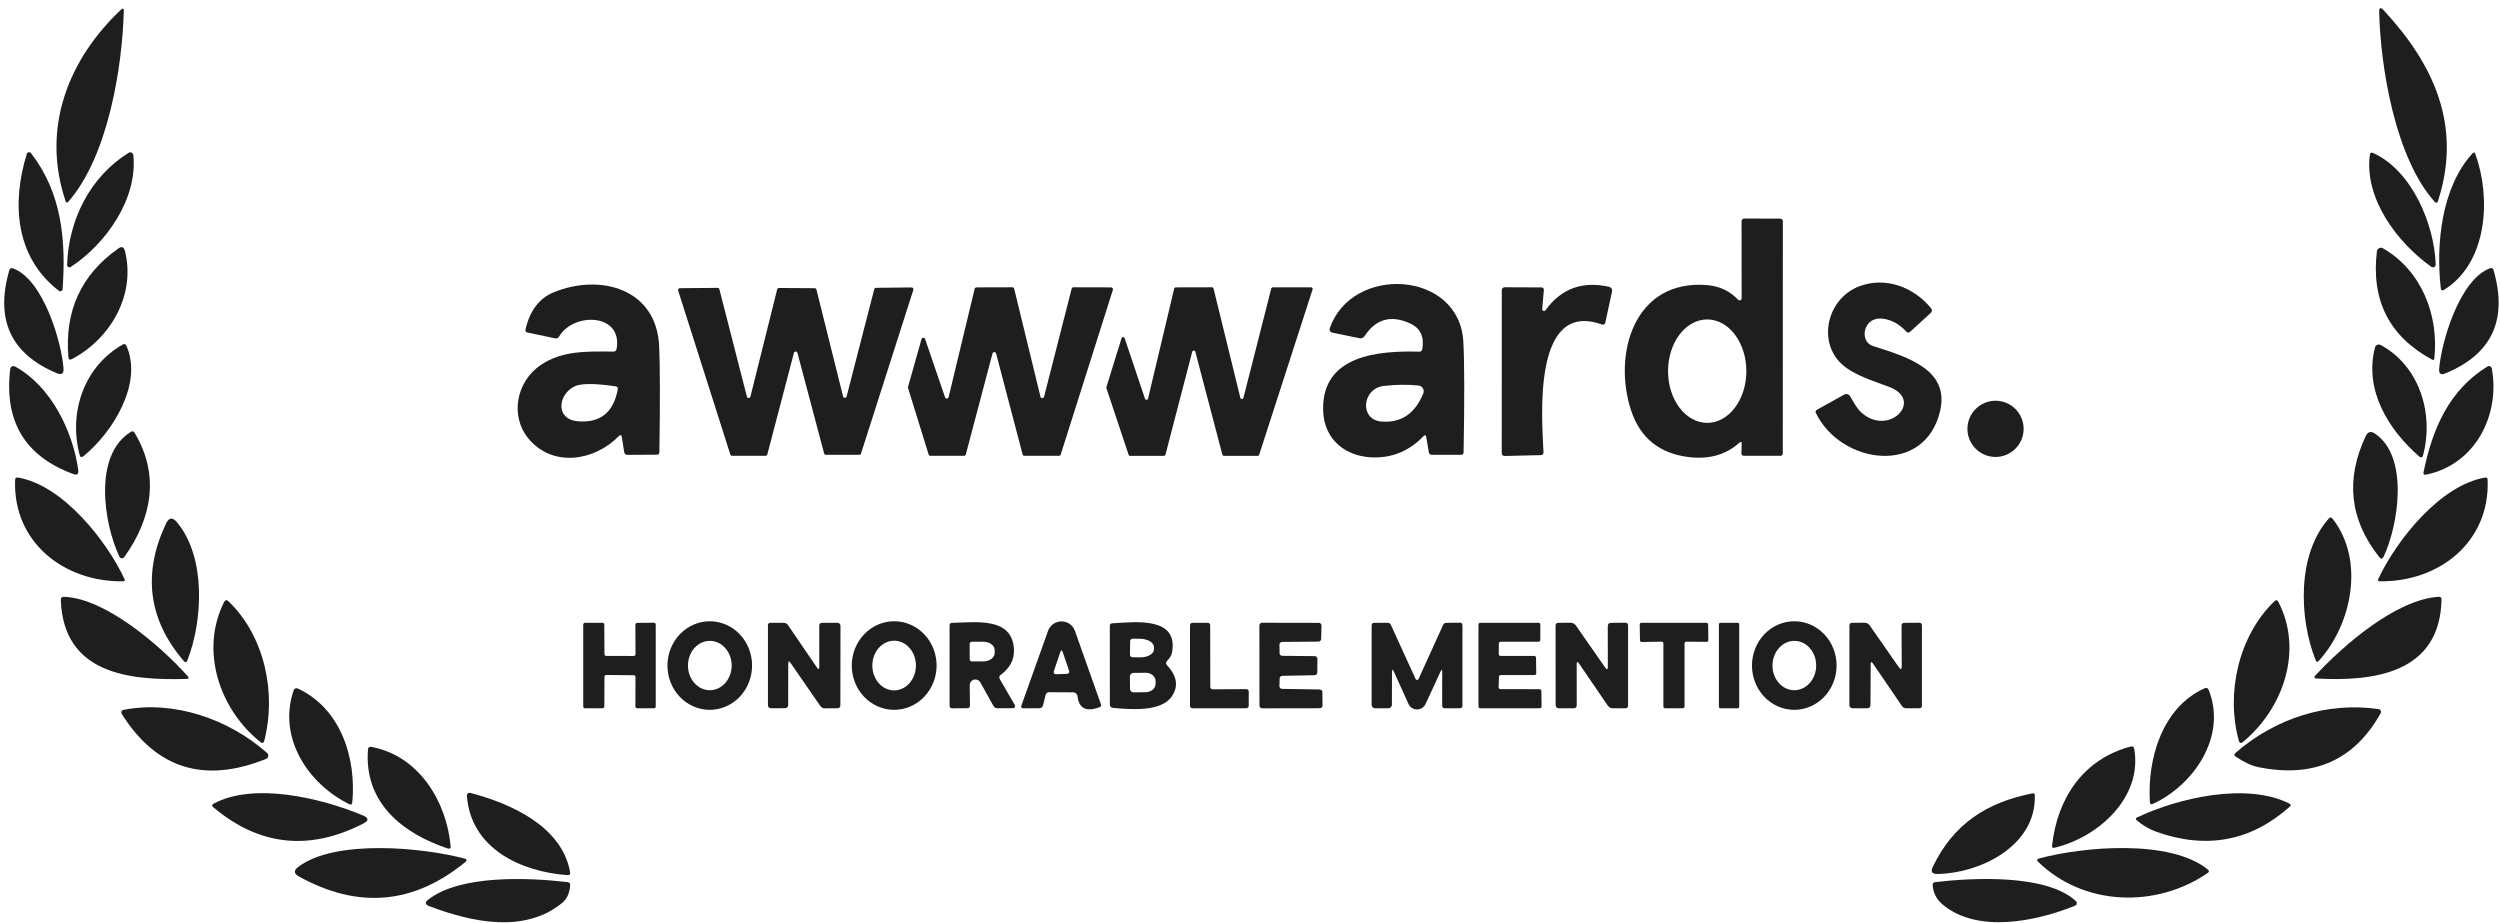 <?xml version="1.0" encoding="UTF-8"?> <svg xmlns="http://www.w3.org/2000/svg" width="279" height="103" viewBox="0 0 279 103" fill="none"><path d="M13.82 1.114C13.66 7.548 12.038 17.457 7.644 22.489C7.493 22.66 7.381 22.638 7.31 22.424C4.567 14.207 7.673 6.552 13.576 1.007C13.597 0.987 13.623 0.973 13.651 0.967C13.679 0.962 13.709 0.965 13.735 0.977C13.762 0.989 13.784 1.008 13.799 1.032C13.814 1.057 13.822 1.086 13.82 1.114Z" fill="#1E1E1E"></path><path d="M266.007 1.134C271.659 7.215 274.777 14.096 272.082 22.425C272.003 22.672 271.876 22.699 271.701 22.509C267.33 17.643 265.649 7.484 265.518 1.331C265.51 0.838 265.673 0.772 266.007 1.134Z" fill="#1E1E1E"></path><path d="M6.57 32.453C1.681 28.691 1.294 22.634 2.993 17.172C3.006 17.125 3.032 17.084 3.068 17.051C3.104 17.019 3.148 16.997 3.197 16.989C3.245 16.98 3.294 16.985 3.341 17.002C3.387 17.02 3.427 17.05 3.458 17.089C6.922 21.56 7.369 26.849 6.987 32.263C6.984 32.309 6.968 32.354 6.941 32.392C6.914 32.431 6.878 32.461 6.835 32.481C6.792 32.5 6.745 32.508 6.699 32.503C6.652 32.498 6.608 32.481 6.57 32.453Z" fill="#1E1E1E"></path><path d="M7.489 29.568C7.644 24.542 10.052 19.712 14.369 17.047C14.417 17.018 14.472 17.001 14.528 16.998C14.585 16.996 14.641 17.008 14.692 17.033C14.742 17.058 14.786 17.095 14.818 17.141C14.85 17.188 14.87 17.242 14.876 17.298C15.4 22.181 11.781 27.267 7.888 29.795C7.847 29.82 7.801 29.834 7.753 29.835C7.705 29.836 7.658 29.824 7.617 29.801C7.576 29.777 7.542 29.743 7.52 29.702C7.497 29.661 7.486 29.615 7.489 29.568Z" fill="#1E1E1E"></path><path d="M271.33 29.776C267.52 27.058 263.842 22.163 264.474 17.285C264.505 17.047 264.631 16.977 264.849 17.077C269.214 19.056 271.676 25.084 271.825 29.514C271.828 29.573 271.814 29.631 271.784 29.682C271.755 29.733 271.712 29.774 271.66 29.802C271.609 29.829 271.55 29.841 271.492 29.837C271.433 29.832 271.377 29.811 271.33 29.776Z" fill="#1E1E1E"></path><path d="M276.255 17.209C278.008 22.039 277.65 29.307 272.761 32.342C272.547 32.473 272.423 32.413 272.392 32.163C271.837 27.28 272.457 20.942 275.909 17.138C276.064 16.967 276.18 16.991 276.255 17.209Z" fill="#1E1E1E"></path><path d="M194.107 49.416C192.624 50.74 190.77 51.275 188.544 51.02C185.213 50.635 183.039 48.888 182.021 45.779C179.97 39.513 182.361 31.16 190.494 31.816C191.889 31.927 193.051 32.474 193.981 33.455C194.013 33.487 194.053 33.509 194.096 33.518C194.14 33.527 194.185 33.523 194.227 33.506C194.268 33.49 194.304 33.461 194.329 33.425C194.354 33.388 194.368 33.345 194.369 33.3L194.357 24.738C194.357 24.504 194.474 24.387 194.709 24.387L198.632 24.399C198.855 24.399 198.966 24.51 198.966 24.733L198.96 50.585C198.96 50.776 198.865 50.871 198.674 50.871H194.643C194.433 50.871 194.331 50.766 194.339 50.555L194.375 49.541C194.383 49.291 194.294 49.249 194.107 49.416ZM190.523 47.192C191.682 47.192 192.794 46.584 193.614 45.502C194.433 44.42 194.894 42.952 194.894 41.421C194.894 39.89 194.433 38.422 193.614 37.34C192.794 36.258 191.682 35.649 190.523 35.649C189.364 35.649 188.253 36.258 187.433 37.34C186.614 38.422 186.153 39.89 186.153 41.421C186.153 42.952 186.614 44.42 187.433 45.502C188.253 46.584 189.364 47.192 190.523 47.192Z" fill="#1E1E1E"></path><path d="M13.946 28.013C15.162 32.884 12.372 37.779 8.025 40.075C7.783 40.202 7.652 40.13 7.632 39.86C7.202 34.693 9.059 30.65 13.2 27.733C13.582 27.462 13.831 27.556 13.946 28.013Z" fill="#1E1E1E"></path><path d="M265.934 27.706C270.221 30.174 272.195 35.141 271.67 40.012C271.654 40.171 271.575 40.212 271.431 40.137C266.662 37.569 264.605 33.539 265.261 28.046C265.269 27.971 265.297 27.901 265.339 27.839C265.382 27.778 265.44 27.729 265.506 27.695C265.573 27.661 265.647 27.645 265.722 27.647C265.796 27.648 265.869 27.669 265.934 27.706Z" fill="#1E1E1E"></path><path d="M6.344 41.653C1.208 39.502 -0.56 35.673 1.038 30.164C1.101 29.945 1.238 29.873 1.449 29.949C4.841 31.183 6.875 38.189 7.089 41.116C7.129 41.697 6.881 41.876 6.344 41.653Z" fill="#1E1E1E"></path><path d="M272.881 41.676C272.392 41.875 272.168 41.712 272.208 41.187C272.44 38.218 274.467 31.224 277.866 29.948C278.08 29.865 278.22 29.934 278.283 30.157C279.885 35.71 278.084 39.549 272.881 41.676Z" fill="#1E1E1E"></path><path d="M207.748 46.055C210.831 48.786 214.754 44.654 210.836 43.181C209.054 42.508 206.872 41.858 205.548 40.641C202.781 38.096 203.926 33.29 207.515 31.942C210.425 30.857 213.543 32.02 215.481 34.369C215.652 34.576 215.638 34.771 215.439 34.953L213.18 37.016C213.029 37.159 212.882 37.154 212.738 36.998C211.932 36.132 211.023 35.651 210.014 35.556C207.933 35.359 207.45 38.113 209.018 38.614C212.887 39.848 217.568 41.244 216.524 45.829C214.849 53.168 205.429 51.844 202.656 46.091C202.581 45.932 202.62 45.811 202.775 45.727L205.834 44.028C205.937 43.971 206.058 43.956 206.172 43.985C206.286 44.014 206.384 44.084 206.448 44.183C206.895 44.898 207.164 45.53 207.748 46.055Z" fill="#1E1E1E"></path><path d="M68.811 38.94C69.533 34.951 64.006 34.808 62.396 37.557C62.292 37.732 62.142 37.799 61.943 37.759L58.866 37.109C58.675 37.066 58.602 36.949 58.646 36.758C59.139 34.655 60.188 33.276 61.794 32.62C66.981 30.497 73.283 32.203 73.563 38.654C73.662 40.872 73.671 44.807 73.587 50.459C73.583 50.65 73.486 50.745 73.295 50.745L70.034 50.763C69.819 50.767 69.694 50.662 69.658 50.447L69.401 48.795C69.358 48.525 69.24 48.487 69.05 48.682C66.295 51.484 61.669 52.176 58.985 48.956C56.875 46.411 57.614 42.565 60.381 40.711C62.718 39.149 65.365 39.202 68.454 39.238C68.656 39.238 68.775 39.139 68.811 38.94ZM64.483 47.013C66.979 47.227 68.465 46.041 68.942 43.453C68.982 43.259 68.903 43.145 68.704 43.114C66.339 42.768 64.803 42.774 64.095 43.131C62.259 44.056 61.949 46.786 64.483 47.013Z" fill="#1E1E1E"></path><path d="M158.859 48.683C157.353 50.245 155.566 51.034 153.499 51.05C150.28 51.08 147.752 49.136 147.662 45.803C147.495 39.578 153.911 39.131 158.388 39.245C158.579 39.248 158.693 39.157 158.728 38.97C158.963 37.595 158.526 36.645 157.417 36.12C155.27 35.111 153.561 35.572 152.289 37.504C152.146 37.714 151.951 37.794 151.705 37.742L148.658 37.116C148.609 37.105 148.562 37.084 148.522 37.054C148.481 37.024 148.447 36.986 148.423 36.942C148.398 36.898 148.383 36.85 148.378 36.799C148.373 36.749 148.379 36.699 148.396 36.651C150.84 29.514 162.86 30.152 163.307 38.118C163.435 40.407 163.444 44.523 163.337 50.465C163.337 50.66 163.24 50.758 163.045 50.758H159.813C159.607 50.758 159.488 50.656 159.456 50.453L159.164 48.778C159.124 48.544 159.022 48.512 158.859 48.683ZM158.836 43.913C158.874 43.82 158.891 43.719 158.883 43.619C158.876 43.519 158.846 43.422 158.794 43.335C158.742 43.249 158.671 43.176 158.586 43.122C158.501 43.068 158.405 43.035 158.305 43.025C157.105 42.897 155.807 42.913 154.412 43.072C152.021 43.352 151.657 46.858 154.203 47.049C156.369 47.208 157.913 46.163 158.836 43.913Z" fill="#1E1E1E"></path><path d="M172.483 34.616C174.224 32.204 176.591 31.335 179.584 32.011C179.693 32.036 179.788 32.104 179.848 32.199C179.908 32.293 179.929 32.408 179.906 32.518L179.161 35.97C179.109 36.204 178.968 36.282 178.737 36.202C170.95 33.436 172.089 46.869 172.256 50.494C172.258 50.532 172.252 50.57 172.238 50.606C172.225 50.641 172.205 50.674 172.179 50.702C172.153 50.73 172.121 50.752 172.086 50.767C172.052 50.783 172.014 50.791 171.976 50.792L167.951 50.887C167.713 50.891 167.594 50.776 167.594 50.541L167.6 32.416C167.6 32.178 167.717 32.059 167.951 32.059L172.006 32.076C172.216 32.08 172.312 32.186 172.292 32.392L172.113 34.479C172.108 34.524 172.118 34.57 172.141 34.609C172.165 34.648 172.201 34.678 172.244 34.694C172.287 34.709 172.333 34.71 172.377 34.696C172.42 34.682 172.457 34.654 172.483 34.616Z" fill="#1E1E1E"></path><path d="M85.434 50.871H81.702C81.658 50.872 81.615 50.858 81.579 50.832C81.544 50.807 81.518 50.77 81.505 50.728L75.68 32.424C75.671 32.394 75.668 32.362 75.674 32.331C75.679 32.3 75.691 32.27 75.71 32.245C75.728 32.22 75.752 32.199 75.78 32.184C75.808 32.17 75.839 32.162 75.871 32.162L80.08 32.126C80.126 32.124 80.172 32.139 80.209 32.167C80.246 32.196 80.272 32.236 80.283 32.281L83.353 44.265C83.364 44.309 83.389 44.348 83.425 44.376C83.461 44.404 83.505 44.419 83.55 44.419C83.595 44.419 83.639 44.404 83.675 44.376C83.711 44.348 83.736 44.309 83.747 44.265L86.734 32.293C86.745 32.249 86.77 32.209 86.805 32.181C86.841 32.153 86.885 32.138 86.931 32.138L90.925 32.162C90.97 32.163 91.013 32.179 91.047 32.207C91.081 32.235 91.106 32.273 91.116 32.317L94.091 44.259C94.104 44.3 94.13 44.337 94.165 44.362C94.2 44.388 94.242 44.402 94.285 44.402C94.328 44.402 94.371 44.388 94.406 44.362C94.44 44.337 94.466 44.3 94.479 44.259L97.567 32.269C97.579 32.227 97.604 32.19 97.638 32.163C97.672 32.136 97.715 32.121 97.758 32.12L101.735 32.078C101.767 32.078 101.799 32.085 101.827 32.099C101.856 32.113 101.881 32.134 101.9 32.159C101.919 32.185 101.932 32.215 101.938 32.246C101.943 32.278 101.941 32.31 101.932 32.34L96.089 50.615C96.076 50.657 96.05 50.693 96.014 50.719C95.979 50.745 95.936 50.758 95.892 50.758H92.171C92.127 50.758 92.083 50.744 92.048 50.717C92.012 50.69 91.987 50.652 91.975 50.609L88.994 39.382C88.982 39.338 88.956 39.299 88.92 39.272C88.884 39.245 88.84 39.23 88.794 39.231C88.749 39.232 88.706 39.247 88.67 39.276C88.635 39.304 88.61 39.344 88.6 39.388L85.631 50.722C85.619 50.765 85.593 50.803 85.558 50.83C85.522 50.857 85.479 50.871 85.434 50.871Z" fill="#1E1E1E"></path><path d="M107.583 50.871H103.839C103.794 50.872 103.749 50.858 103.713 50.831C103.676 50.804 103.649 50.766 103.636 50.722L101.335 43.299C101.323 43.261 101.323 43.219 101.335 43.18L102.843 37.838C102.856 37.797 102.882 37.761 102.916 37.735C102.951 37.709 102.993 37.694 103.036 37.693C103.079 37.691 103.122 37.703 103.158 37.727C103.194 37.751 103.221 37.786 103.237 37.826L105.467 44.337C105.481 44.379 105.51 44.416 105.547 44.441C105.584 44.466 105.628 44.479 105.673 44.477C105.718 44.475 105.761 44.458 105.796 44.43C105.831 44.401 105.855 44.363 105.866 44.319L108.77 32.233C108.781 32.188 108.806 32.147 108.843 32.118C108.88 32.089 108.926 32.073 108.973 32.072L112.973 32.061C113.021 32.059 113.068 32.075 113.106 32.104C113.144 32.133 113.171 32.175 113.182 32.222L116.115 44.271C116.126 44.317 116.152 44.357 116.189 44.386C116.226 44.415 116.271 44.431 116.318 44.431C116.365 44.431 116.41 44.415 116.447 44.386C116.484 44.357 116.51 44.317 116.521 44.271L119.597 32.216C119.609 32.171 119.635 32.132 119.672 32.103C119.709 32.075 119.754 32.06 119.8 32.061L123.997 32.072C124.03 32.072 124.063 32.079 124.092 32.094C124.121 32.108 124.147 32.129 124.167 32.155C124.186 32.181 124.2 32.212 124.205 32.244C124.211 32.276 124.209 32.309 124.2 32.341L118.375 50.728C118.361 50.771 118.334 50.808 118.297 50.833C118.261 50.859 118.217 50.873 118.172 50.871H114.327C114.28 50.872 114.235 50.857 114.199 50.829C114.162 50.801 114.136 50.761 114.124 50.717L111.167 39.454C111.156 39.408 111.13 39.368 111.093 39.339C111.056 39.31 111.011 39.295 110.964 39.295C110.917 39.295 110.872 39.31 110.835 39.339C110.798 39.368 110.772 39.408 110.761 39.454L107.786 50.717C107.774 50.761 107.748 50.801 107.711 50.829C107.674 50.857 107.629 50.872 107.583 50.871Z" fill="#1E1E1E"></path><path d="M142.045 32.067H146.319C146.347 32.067 146.374 32.074 146.399 32.087C146.424 32.1 146.445 32.118 146.461 32.141C146.477 32.164 146.488 32.19 146.492 32.217C146.497 32.245 146.495 32.273 146.486 32.299L140.524 50.752C140.513 50.789 140.49 50.821 140.458 50.843C140.427 50.866 140.39 50.878 140.351 50.877L136.589 50.871C136.55 50.872 136.512 50.859 136.48 50.835C136.449 50.811 136.427 50.778 136.416 50.74L133.399 39.257C133.389 39.219 133.367 39.185 133.335 39.161C133.304 39.137 133.266 39.124 133.226 39.124C133.187 39.124 133.149 39.137 133.117 39.161C133.086 39.185 133.064 39.219 133.053 39.257L130.066 50.74C130.056 50.778 130.033 50.811 130.002 50.835C129.971 50.859 129.933 50.872 129.893 50.871L126.125 50.877C126.087 50.878 126.049 50.866 126.018 50.843C125.987 50.821 125.964 50.789 125.952 50.752L123.472 43.311C123.461 43.276 123.461 43.239 123.472 43.204L125.165 37.749C125.175 37.71 125.198 37.677 125.229 37.653C125.26 37.629 125.299 37.615 125.338 37.615C125.378 37.615 125.416 37.629 125.447 37.653C125.479 37.677 125.501 37.71 125.511 37.749L127.783 44.504C127.796 44.539 127.821 44.569 127.852 44.59C127.884 44.61 127.921 44.62 127.959 44.618C127.997 44.617 128.033 44.603 128.062 44.579C128.092 44.555 128.113 44.523 128.123 44.486L131.038 32.21C131.048 32.171 131.07 32.136 131.101 32.111C131.132 32.086 131.171 32.073 131.211 32.072L135.254 32.061C135.295 32.059 135.335 32.072 135.367 32.097C135.4 32.122 135.423 32.158 135.432 32.198L138.419 44.385C138.427 44.426 138.449 44.463 138.481 44.49C138.513 44.516 138.554 44.531 138.595 44.531C138.637 44.531 138.678 44.516 138.71 44.49C138.742 44.463 138.764 44.426 138.771 44.385L141.872 32.204C141.881 32.165 141.903 32.13 141.934 32.105C141.966 32.08 142.005 32.067 142.045 32.067Z" fill="#1E1E1E"></path><path d="M8.89 50.775C7.632 46.035 9.355 40.919 13.695 38.451C13.882 38.344 14.02 38.389 14.107 38.588C16.003 42.851 12.485 48.348 9.307 50.912C9.097 51.079 8.958 51.033 8.89 50.775Z" fill="#1E1E1E"></path><path d="M265.679 38.499C270.037 40.854 271.665 46.208 270.395 50.877C270.385 50.913 270.367 50.946 270.341 50.973C270.315 51 270.282 51.02 270.245 51.031C270.209 51.041 270.17 51.043 270.133 51.035C270.095 51.026 270.06 51.009 270.031 50.984C266.567 47.991 263.801 43.537 265.053 38.768C265.07 38.704 265.101 38.646 265.144 38.597C265.187 38.547 265.241 38.508 265.301 38.483C265.361 38.457 265.426 38.445 265.492 38.448C265.557 38.451 265.621 38.468 265.679 38.499Z" fill="#1E1E1E"></path><path d="M8.18 52.902C2.782 50.922 0.437 47.011 1.144 41.168C1.151 41.11 1.172 41.054 1.206 41.006C1.24 40.958 1.286 40.918 1.339 40.892C1.392 40.865 1.451 40.852 1.51 40.854C1.57 40.855 1.629 40.871 1.681 40.9C5.765 43.16 8.132 48.18 8.734 52.455C8.798 52.912 8.613 53.061 8.18 52.902Z" fill="#1E1E1E"></path><path d="M270.466 52.705C271.438 47.941 273.274 43.547 277.603 40.9C277.647 40.873 277.697 40.857 277.749 40.854C277.801 40.851 277.853 40.86 277.9 40.881C277.948 40.902 277.989 40.935 278.022 40.975C278.054 41.016 278.076 41.064 278.086 41.115C279.04 46.32 276.243 51.859 270.734 52.974C270.512 53.017 270.422 52.928 270.466 52.705Z" fill="#1E1E1E"></path><path d="M222.702 50.995C224.434 50.995 225.838 49.591 225.838 47.859C225.838 46.127 224.434 44.723 222.702 44.723C220.97 44.723 219.565 46.127 219.565 47.859C219.565 49.591 220.97 50.995 222.702 50.995Z" fill="#1E1E1E"></path><path d="M15.019 48.295C17.845 53.006 16.969 57.835 13.868 62.17C13.836 62.215 13.793 62.251 13.743 62.274C13.693 62.297 13.637 62.306 13.582 62.301C13.526 62.295 13.473 62.275 13.427 62.243C13.381 62.21 13.344 62.167 13.32 62.116C11.561 58.36 10.398 50.788 14.602 48.194C14.773 48.087 14.912 48.12 15.019 48.295Z" fill="#1E1E1E"></path><path d="M264.014 48.671C264.245 48.178 264.587 48.083 265.04 48.385C268.897 50.967 267.645 58.688 266.012 62.122C265.881 62.4 265.72 62.418 265.529 62.176C262.23 58.018 261.725 53.517 264.014 48.671Z" fill="#1E1E1E"></path><path d="M1.992 53.292C6.982 54.114 11.895 60.333 13.893 64.62C13.972 64.787 13.918 64.872 13.732 64.876C7.131 64.966 1.414 60.494 1.688 53.542C1.696 53.343 1.797 53.26 1.992 53.292Z" fill="#1E1E1E"></path><path d="M265.415 64.614C267.455 60.279 272.29 54.174 277.322 53.298C277.513 53.266 277.612 53.347 277.62 53.542C277.894 60.506 272.183 64.972 265.576 64.87C265.39 64.867 265.336 64.781 265.415 64.614Z" fill="#1E1E1E"></path><path d="M18.525 58.43C18.847 57.746 19.252 57.694 19.741 58.275C23.026 62.186 22.633 69.281 20.916 73.687C20.817 73.942 20.677 73.965 20.498 73.759C16.547 69.136 15.89 64.026 18.525 58.43Z" fill="#1E1E1E"></path><path d="M258.434 73.693C256.568 69.03 256.323 61.888 259.889 57.869C260.04 57.702 260.183 57.708 260.318 57.887C263.973 62.585 262.428 69.752 258.774 73.752C258.627 73.915 258.513 73.895 258.434 73.693Z" fill="#1E1E1E"></path><path d="M7.16 66.605C11.793 66.766 17.97 72.132 20.945 75.459C21.124 75.657 21.08 75.761 20.814 75.769C14.351 75.953 7.101 75.184 6.785 66.98C6.773 66.718 6.898 66.593 7.16 66.605Z" fill="#1E1E1E"></path><path d="M258.327 75.46C261.487 72.026 267.396 66.893 272.165 66.601C272.376 66.589 272.479 66.688 272.475 66.899C272.309 75.162 264.88 76.087 258.434 75.717C258.406 75.715 258.378 75.705 258.354 75.688C258.331 75.672 258.312 75.649 258.301 75.622C258.29 75.595 258.286 75.566 258.291 75.537C258.296 75.509 258.308 75.482 258.327 75.46Z" fill="#1E1E1E"></path><path d="M25.489 67.1C29.555 70.969 30.873 77.414 29.49 82.673C29.418 82.936 29.277 82.983 29.066 82.816C24.493 79.185 22.281 72.591 25.012 67.183C25.135 66.945 25.294 66.917 25.489 67.1Z" fill="#1E1E1E"></path><path d="M249.848 82.651C248.399 77.398 249.801 70.977 253.819 67.108C254.006 66.925 254.157 66.949 254.272 67.179C257.08 72.629 254.785 79.104 250.319 82.8C250.085 82.995 249.928 82.945 249.848 82.651Z" fill="#1E1E1E"></path><path d="M79.166 79.217C78.546 79.212 77.933 79.079 77.363 78.825C76.792 78.572 76.275 78.203 75.84 77.74C75.406 77.278 75.062 76.73 74.83 76.128C74.598 75.526 74.482 74.883 74.487 74.234C74.499 72.923 75.007 71.67 75.901 70.751C76.795 69.832 78 69.321 79.252 69.332C79.873 69.338 80.486 69.471 81.056 69.724C81.627 69.978 82.144 70.346 82.579 70.809C83.013 71.272 83.356 71.82 83.588 72.421C83.82 73.023 83.937 73.667 83.931 74.316C83.92 75.627 83.412 76.88 82.518 77.799C81.624 78.718 80.419 79.228 79.166 79.217ZM79.215 77.029C79.862 77.029 80.482 76.739 80.94 76.222C81.397 75.706 81.654 75.005 81.654 74.275C81.654 73.544 81.397 72.844 80.94 72.327C80.482 71.81 79.862 71.52 79.215 71.52C78.569 71.52 77.948 71.81 77.491 72.327C77.034 72.844 76.777 73.544 76.777 74.275C76.777 75.005 77.034 75.706 77.491 76.222C77.948 76.739 78.569 77.029 79.215 77.029Z" fill="#1E1E1E"></path><path d="M99.748 79.217C99.126 79.212 98.511 79.079 97.939 78.825C97.367 78.572 96.848 78.203 96.413 77.74C95.977 77.278 95.633 76.73 95.401 76.128C95.168 75.526 95.051 74.882 95.057 74.233C95.068 72.923 95.578 71.67 96.474 70.751C97.37 69.832 98.578 69.321 99.834 69.332C100.455 69.338 101.07 69.471 101.642 69.724C102.214 69.978 102.733 70.346 103.169 70.809C103.604 71.272 103.948 71.82 104.181 72.421C104.413 73.023 104.53 73.667 104.525 74.316C104.513 75.627 104.003 76.88 103.108 77.799C102.212 78.718 101.003 79.228 99.748 79.217ZM99.78 77.047C100.099 77.048 100.416 76.977 100.711 76.838C101.007 76.699 101.275 76.495 101.501 76.238C101.728 75.981 101.907 75.676 102.03 75.34C102.153 75.004 102.217 74.643 102.217 74.279C102.218 73.915 102.156 73.554 102.034 73.218C101.912 72.881 101.734 72.575 101.508 72.317C101.283 72.059 101.015 71.855 100.72 71.715C100.425 71.575 100.109 71.503 99.79 71.502C99.47 71.502 99.154 71.573 98.858 71.712C98.563 71.85 98.294 72.054 98.068 72.311C97.842 72.568 97.662 72.874 97.539 73.21C97.416 73.546 97.353 73.906 97.352 74.27C97.352 74.635 97.414 74.995 97.535 75.332C97.657 75.668 97.836 75.974 98.061 76.232C98.287 76.49 98.555 76.695 98.849 76.835C99.144 76.974 99.46 77.047 99.78 77.047Z" fill="#1E1E1E"></path><path d="M200.224 79.217C198.972 79.213 197.773 78.688 196.89 77.758C196.008 76.828 195.515 75.569 195.52 74.258C195.522 73.609 195.646 72.967 195.886 72.368C196.125 71.769 196.475 71.225 196.915 70.768C197.355 70.311 197.877 69.948 198.451 69.702C199.024 69.456 199.639 69.33 200.259 69.332C201.511 69.336 202.711 69.861 203.593 70.791C204.475 71.721 204.968 72.98 204.964 74.291C204.962 74.94 204.837 75.582 204.598 76.181C204.358 76.78 204.009 77.324 203.568 77.781C203.128 78.239 202.607 78.601 202.033 78.847C201.459 79.094 200.845 79.219 200.224 79.217ZM200.224 77.029C200.87 77.035 201.493 76.75 201.955 76.237C202.417 75.725 202.68 75.026 202.686 74.296C202.692 73.566 202.442 72.863 201.989 72.342C201.536 71.822 200.918 71.526 200.272 71.52C199.625 71.515 199.002 71.799 198.54 72.312C198.079 72.825 197.816 73.523 197.809 74.253C197.803 74.984 198.054 75.687 198.506 76.207C198.959 76.728 199.577 77.023 200.224 77.029Z" fill="#1E1E1E"></path><path d="M70.921 73.01L70.909 69.707C70.909 69.654 70.93 69.605 70.967 69.568C71.004 69.531 71.054 69.51 71.106 69.51L72.984 69.498C73.036 69.498 73.086 69.519 73.123 69.556C73.16 69.593 73.181 69.643 73.181 69.695V78.847C73.181 78.899 73.16 78.949 73.123 78.986C73.086 79.023 73.036 79.044 72.984 79.044H71.106C71.054 79.044 71.004 79.023 70.967 78.986C70.93 78.949 70.909 78.899 70.909 78.847L70.921 75.55C70.921 75.498 70.9 75.448 70.863 75.411C70.826 75.374 70.776 75.353 70.724 75.353L67.654 75.329C67.601 75.329 67.551 75.35 67.514 75.387C67.478 75.424 67.457 75.474 67.457 75.526L67.445 78.847C67.445 78.899 67.424 78.949 67.387 78.986C67.35 79.023 67.3 79.044 67.248 79.044H65.287C65.234 79.044 65.184 79.023 65.147 78.986C65.111 78.949 65.09 78.899 65.09 78.847V69.701C65.09 69.649 65.111 69.599 65.147 69.562C65.184 69.525 65.234 69.504 65.287 69.504H67.242C67.294 69.504 67.344 69.525 67.381 69.562C67.418 69.599 67.439 69.649 67.439 69.701L67.457 73.004C67.457 73.056 67.478 73.106 67.514 73.143C67.551 73.18 67.601 73.201 67.654 73.201L70.724 73.207C70.776 73.207 70.826 73.186 70.863 73.149C70.9 73.112 70.921 73.062 70.921 73.01Z" fill="#1E1E1E"></path><path d="M87.967 74.087L87.961 78.654C87.961 78.909 87.834 79.036 87.579 79.036L86.077 79.042C85.826 79.042 85.701 78.918 85.701 78.672V69.8C85.701 69.597 85.8 69.498 85.999 69.502H87.448C87.659 69.506 87.824 69.594 87.943 69.764L91.169 74.493C91.344 74.747 91.431 74.719 91.431 74.409V69.842C91.427 69.615 91.54 69.502 91.771 69.502H93.458C93.548 69.502 93.635 69.538 93.698 69.602C93.762 69.665 93.798 69.752 93.798 69.842L93.786 78.69C93.786 78.92 93.669 79.038 93.434 79.042L92.045 79.048C91.834 79.048 91.667 78.96 91.544 78.785L88.241 74.004C88.058 73.737 87.967 73.765 87.967 74.087Z" fill="#1E1E1E"></path><path d="M111.584 75.799L113.254 78.678C113.275 78.714 113.286 78.754 113.286 78.796C113.287 78.837 113.276 78.878 113.255 78.914C113.235 78.95 113.205 78.979 113.169 79C113.133 79.02 113.092 79.031 113.051 79.03L111.34 79.042C111.121 79.046 110.96 78.953 110.857 78.762L109.402 76.15C109.333 76.03 109.226 75.935 109.098 75.882C108.97 75.828 108.827 75.818 108.693 75.853C108.558 75.888 108.439 75.967 108.354 76.077C108.269 76.187 108.222 76.322 108.221 76.46L108.245 78.72C108.249 78.931 108.146 79.036 107.935 79.036L106.278 79.048C106.075 79.048 105.974 78.947 105.974 78.744V69.807C105.974 69.608 106.071 69.508 106.266 69.508C108.794 69.473 112.997 68.781 113.158 72.496C113.206 73.605 112.715 74.543 111.685 75.31C111.507 75.441 111.473 75.604 111.584 75.799ZM108.215 71.858V73.575C108.215 73.638 108.241 73.699 108.285 73.743C108.33 73.788 108.391 73.813 108.454 73.813H109.736C110.072 73.813 110.395 73.714 110.633 73.539C110.871 73.363 111.005 73.125 111.006 72.877V72.555C111.006 72.432 110.973 72.31 110.91 72.197C110.846 72.083 110.752 71.98 110.634 71.893C110.516 71.806 110.376 71.737 110.222 71.69C110.068 71.643 109.903 71.619 109.736 71.619H108.454C108.391 71.619 108.33 71.644 108.285 71.689C108.241 71.734 108.215 71.794 108.215 71.858Z" fill="#1E1E1E"></path><path d="M119.771 77.266L117.117 77.248C116.883 77.244 116.738 77.355 116.682 77.582L116.402 78.721C116.378 78.813 116.324 78.895 116.248 78.953C116.173 79.011 116.08 79.043 115.985 79.042H114.196C113.985 79.042 113.916 78.943 113.987 78.744L116.962 70.403C117.073 70.094 117.276 69.826 117.544 69.637C117.813 69.447 118.133 69.346 118.462 69.346C118.79 69.346 119.111 69.447 119.379 69.637C119.648 69.826 119.851 70.094 119.961 70.403L122.859 78.583C122.923 78.758 122.867 78.876 122.692 78.935C121.213 79.468 120.401 79.056 120.253 77.701C120.24 77.583 120.184 77.473 120.095 77.393C120.006 77.313 119.891 77.268 119.771 77.266ZM117.6 74.934C117.589 74.971 117.586 75.009 117.593 75.046C117.599 75.084 117.614 75.119 117.637 75.149C117.66 75.179 117.689 75.204 117.723 75.221C117.757 75.237 117.795 75.245 117.833 75.245L119.091 75.203C119.129 75.201 119.167 75.19 119.201 75.172C119.235 75.153 119.263 75.127 119.285 75.095C119.307 75.063 119.322 75.027 119.327 74.989C119.333 74.95 119.329 74.912 119.317 74.875L118.608 72.794C118.513 72.516 118.417 72.516 118.322 72.794L117.6 74.934Z" fill="#1E1E1E"></path><path d="M130.246 74.244C131.375 75.46 131.542 76.631 130.747 77.755C129.519 79.484 126.114 79.168 124.23 79.002C123.984 78.982 123.86 78.849 123.86 78.602L123.854 69.814C123.854 69.749 123.88 69.687 123.925 69.641C123.971 69.594 124.033 69.566 124.099 69.563C126.859 69.391 131.409 68.86 130.824 72.688C130.753 73.177 130.562 73.403 130.234 73.773C130.099 73.932 130.103 74.089 130.246 74.244ZM126.126 71.555L126.102 73.057C126.101 73.095 126.108 73.132 126.122 73.167C126.135 73.202 126.156 73.234 126.182 73.261C126.208 73.288 126.239 73.31 126.273 73.325C126.308 73.34 126.345 73.349 126.382 73.349L127.229 73.361C127.637 73.369 128.029 73.279 128.321 73.111C128.613 72.943 128.78 72.712 128.785 72.467V72.24C128.788 72.119 128.751 71.998 128.676 71.884C128.601 71.77 128.49 71.666 128.349 71.578C128.207 71.489 128.039 71.418 127.853 71.368C127.667 71.318 127.467 71.29 127.265 71.286L126.418 71.275C126.381 71.274 126.343 71.28 126.308 71.294C126.273 71.308 126.241 71.328 126.214 71.354C126.187 71.38 126.165 71.411 126.15 71.446C126.135 71.48 126.127 71.517 126.126 71.555ZM126.096 75.496L126.108 76.879C126.109 76.931 126.12 76.982 126.14 77.029C126.161 77.077 126.191 77.12 126.228 77.156C126.265 77.192 126.309 77.22 126.357 77.239C126.405 77.258 126.456 77.267 126.508 77.267L127.879 77.249C128.17 77.245 128.447 77.142 128.651 76.962C128.854 76.782 128.967 76.54 128.964 76.289V76.014C128.963 75.89 128.933 75.767 128.877 75.652C128.82 75.538 128.738 75.434 128.635 75.347C128.532 75.26 128.41 75.192 128.276 75.146C128.142 75.1 127.999 75.077 127.855 75.078L126.484 75.096C126.432 75.097 126.381 75.108 126.334 75.129C126.286 75.149 126.243 75.179 126.207 75.216C126.171 75.253 126.143 75.297 126.124 75.345C126.105 75.393 126.096 75.444 126.096 75.496Z" fill="#1E1E1E"></path><path d="M135.338 76.925L139.094 76.907C139.165 76.907 139.233 76.935 139.284 76.986C139.334 77.036 139.362 77.104 139.362 77.175L139.356 78.773C139.356 78.844 139.328 78.913 139.278 78.963C139.227 79.013 139.159 79.042 139.088 79.042H133.072C133.001 79.042 132.933 79.013 132.882 78.963C132.832 78.913 132.804 78.844 132.804 78.773V69.77C132.804 69.699 132.832 69.631 132.882 69.581C132.933 69.53 133.001 69.502 133.072 69.502H134.789C134.86 69.502 134.929 69.53 134.979 69.581C135.029 69.631 135.057 69.699 135.057 69.77L135.069 76.657C135.069 76.728 135.098 76.796 135.148 76.846C135.198 76.897 135.267 76.925 135.338 76.925Z" fill="#1E1E1E"></path><path d="M143.076 76.879L147.285 76.945C147.363 76.947 147.438 76.979 147.492 77.034C147.547 77.09 147.577 77.165 147.577 77.243L147.595 78.74C147.595 78.819 147.564 78.894 147.508 78.95C147.452 79.006 147.376 79.038 147.297 79.038L140.852 79.05C140.773 79.05 140.697 79.018 140.641 78.962C140.585 78.906 140.554 78.831 140.554 78.751L140.548 69.796C140.548 69.717 140.579 69.641 140.635 69.585C140.691 69.529 140.767 69.498 140.846 69.498L147.184 69.51C147.223 69.51 147.263 69.518 147.299 69.533C147.336 69.549 147.369 69.571 147.397 69.599C147.425 69.628 147.446 69.661 147.461 69.698C147.476 69.735 147.483 69.774 147.482 69.814L147.44 71.317C147.437 71.392 147.405 71.464 147.351 71.518C147.297 71.571 147.224 71.601 147.148 71.603L143.082 71.638C143.004 71.64 142.929 71.672 142.875 71.728C142.82 71.784 142.79 71.859 142.79 71.937L142.802 72.897C142.803 72.975 142.835 73.049 142.891 73.103C142.947 73.158 143.022 73.189 143.1 73.189L146.725 73.225C146.804 73.225 146.88 73.256 146.936 73.312C146.991 73.368 147.023 73.444 147.023 73.523L147.011 75.055C147.011 75.133 146.98 75.208 146.926 75.264C146.871 75.319 146.797 75.351 146.719 75.353L143.1 75.424C143.023 75.426 142.949 75.457 142.895 75.512C142.84 75.566 142.809 75.64 142.808 75.717L142.784 76.575C142.783 76.614 142.79 76.653 142.804 76.69C142.818 76.726 142.84 76.76 142.867 76.788C142.894 76.816 142.926 76.839 142.962 76.854C142.998 76.87 143.037 76.879 143.076 76.879Z" fill="#1E1E1E"></path><path d="M155.346 75.001L155.334 78.656C155.334 78.758 155.294 78.856 155.223 78.928C155.151 79.001 155.054 79.042 154.952 79.044H153.444C153.346 79.044 153.252 79.004 153.182 78.934C153.113 78.863 153.074 78.768 153.074 78.668V69.802C153.074 69.603 153.174 69.504 153.372 69.504H154.863C155.034 69.504 155.153 69.582 155.221 69.737L157.981 75.776C157.995 75.808 158.018 75.835 158.047 75.854C158.076 75.874 158.11 75.884 158.145 75.884C158.18 75.884 158.214 75.874 158.243 75.854C158.272 75.835 158.295 75.808 158.309 75.776L161.052 69.743C161.123 69.587 161.243 69.51 161.409 69.51L162.906 69.492C163.109 69.488 163.21 69.589 163.21 69.796V78.746C163.21 78.944 163.111 79.044 162.912 79.044H161.26C161.05 79.048 160.944 78.944 160.944 78.734L160.95 75.013C160.95 74.703 160.885 74.689 160.754 74.971L159.09 78.567C159.005 78.748 158.87 78.902 158.7 79.01C158.531 79.117 158.334 79.174 158.134 79.174C157.934 79.173 157.738 79.115 157.57 79.006C157.403 78.897 157.27 78.743 157.188 78.561L155.555 74.959C155.415 74.653 155.346 74.667 155.346 75.001Z" fill="#1E1E1E"></path><path d="M167.271 71.815L167.259 73.002C167.259 73.054 167.279 73.104 167.316 73.141C167.353 73.178 167.403 73.199 167.455 73.199L171.224 73.204C171.275 73.204 171.324 73.224 171.361 73.26C171.397 73.296 171.419 73.344 171.42 73.395L171.444 75.136C171.445 75.163 171.441 75.189 171.431 75.213C171.421 75.238 171.407 75.26 171.389 75.279C171.37 75.298 171.348 75.313 171.324 75.323C171.3 75.334 171.274 75.339 171.247 75.339H167.479C167.428 75.339 167.379 75.359 167.342 75.394C167.306 75.43 167.284 75.479 167.283 75.53L167.247 76.704C167.246 76.731 167.25 76.757 167.26 76.781C167.27 76.806 167.284 76.828 167.302 76.847C167.321 76.866 167.343 76.881 167.367 76.891C167.391 76.902 167.417 76.907 167.444 76.907L171.82 76.913C171.872 76.913 171.922 76.934 171.959 76.971C171.996 77.008 172.017 77.058 172.017 77.11L172.04 78.845C172.04 78.897 172.02 78.947 171.983 78.984C171.946 79.021 171.896 79.042 171.844 79.042H165.196C165.144 79.042 165.094 79.021 165.057 78.984C165.02 78.947 164.999 78.897 164.999 78.845V69.699C164.999 69.647 165.02 69.597 165.057 69.56C165.094 69.523 165.144 69.502 165.196 69.502H171.707C171.759 69.502 171.809 69.523 171.846 69.56C171.883 69.597 171.903 69.647 171.903 69.699L171.897 71.422C171.897 71.474 171.877 71.524 171.84 71.561C171.803 71.598 171.753 71.618 171.701 71.618H167.467C167.415 71.618 167.365 71.639 167.328 71.676C167.291 71.713 167.271 71.763 167.271 71.815Z" fill="#1E1E1E"></path><path d="M179.434 74.393L179.428 69.897C179.428 69.639 179.557 69.51 179.815 69.51L181.389 69.498C181.592 69.498 181.693 69.599 181.693 69.802V78.746C181.693 78.94 181.594 79.04 181.395 79.044H180.018C179.76 79.048 179.557 78.94 179.41 78.722L176.226 74.059C176.047 73.797 175.958 73.825 175.958 74.143L175.964 78.704C175.964 78.93 175.85 79.044 175.624 79.044H173.996C173.738 79.044 173.609 78.912 173.609 78.65L173.603 69.82C173.603 69.609 173.71 69.504 173.925 69.504L175.272 69.498C175.526 69.498 175.727 69.603 175.874 69.814L179.13 74.488C179.332 74.783 179.434 74.751 179.434 74.393Z" fill="#1E1E1E"></path><path d="M187.996 71.803V78.851C187.996 78.901 187.975 78.95 187.94 78.986C187.904 79.022 187.855 79.042 187.805 79.042H185.825C185.775 79.042 185.726 79.022 185.69 78.986C185.655 78.95 185.635 78.901 185.635 78.851V71.797C185.635 71.772 185.629 71.747 185.619 71.723C185.61 71.7 185.595 71.678 185.577 71.66C185.558 71.643 185.536 71.629 185.513 71.619C185.489 71.61 185.463 71.606 185.438 71.607L183.22 71.648C183.195 71.649 183.17 71.645 183.146 71.636C183.123 71.627 183.101 71.614 183.083 71.597C183.065 71.58 183.05 71.559 183.04 71.536C183.03 71.513 183.024 71.489 183.023 71.463L182.993 69.699C182.992 69.673 182.997 69.648 183.006 69.624C183.015 69.6 183.029 69.578 183.047 69.56C183.065 69.542 183.086 69.527 183.11 69.517C183.133 69.507 183.158 69.502 183.184 69.502H190.44C190.491 69.502 190.539 69.522 190.575 69.558C190.611 69.594 190.631 69.642 190.631 69.693L190.649 71.44C190.649 71.49 190.629 71.539 190.593 71.575C190.557 71.61 190.509 71.63 190.458 71.63L188.186 71.613C188.136 71.613 188.087 71.633 188.051 71.668C188.016 71.704 187.996 71.753 187.996 71.803Z" fill="#1E1E1E"></path><path d="M193.929 69.502H191.997C191.905 69.502 191.83 69.577 191.83 69.669V78.875C191.83 78.967 191.905 79.042 191.997 79.042H193.929C194.021 79.042 194.096 78.967 194.096 78.875V69.669C194.096 69.577 194.021 69.502 193.929 69.502Z" fill="#1E1E1E"></path><path d="M208.769 74.137L208.745 78.632C208.745 78.907 208.61 79.044 208.339 79.044H206.759C206.661 79.044 206.567 79.005 206.498 78.937C206.429 78.869 206.39 78.776 206.39 78.68L206.396 69.826C206.396 69.615 206.501 69.508 206.712 69.504L208.065 69.498C208.319 69.494 208.52 69.597 208.667 69.808L211.887 74.429C212.117 74.767 212.233 74.731 212.233 74.322L212.215 69.826C212.211 69.615 212.314 69.51 212.525 69.51L214.182 69.498C214.385 69.494 214.486 69.594 214.486 69.796V78.746C214.486 78.944 214.387 79.044 214.188 79.044H212.733C212.64 79.044 212.547 79.021 212.464 78.977C212.381 78.934 212.31 78.871 212.257 78.793L209.025 74.053C208.858 73.807 208.773 73.835 208.769 74.137Z" fill="#1E1E1E"></path><path d="M33.228 76.836C38.021 79.048 39.786 84.581 39.315 89.554C39.291 89.78 39.176 89.844 38.969 89.744C34.313 87.449 30.962 82.25 32.781 77.021C32.795 76.978 32.819 76.939 32.85 76.906C32.881 76.873 32.919 76.847 32.961 76.829C33.003 76.812 33.049 76.804 33.095 76.805C33.141 76.806 33.186 76.817 33.228 76.836Z" fill="#1E1E1E"></path><path d="M239.926 89.501C239.634 84.743 241.262 78.971 246.02 76.819C246.246 76.716 246.405 76.781 246.497 77.016C248.548 82.161 244.845 87.599 240.272 89.709C240.058 89.809 239.942 89.739 239.926 89.501Z" fill="#1E1E1E"></path><path d="M13.773 79.221C19.431 78.118 25.543 80.264 29.806 84.027C29.857 84.071 29.896 84.127 29.919 84.191C29.941 84.255 29.947 84.324 29.935 84.391C29.923 84.458 29.894 84.522 29.85 84.575C29.807 84.628 29.75 84.669 29.686 84.694C22.794 87.473 17.426 85.795 13.582 79.662C13.557 79.622 13.542 79.576 13.539 79.529C13.535 79.482 13.543 79.435 13.562 79.392C13.581 79.348 13.61 79.31 13.647 79.28C13.683 79.251 13.727 79.23 13.773 79.221Z" fill="#1E1E1E"></path><path d="M249.49 84.019C253.866 80.198 259.679 78.284 265.463 79.142C265.511 79.149 265.557 79.168 265.597 79.197C265.636 79.226 265.668 79.264 265.69 79.309C265.712 79.353 265.723 79.403 265.721 79.453C265.72 79.502 265.707 79.551 265.683 79.595C262.738 84.854 258.195 86.861 252.054 85.617C251.298 85.466 250.452 85.077 249.514 84.449C249.319 84.317 249.311 84.174 249.49 84.019Z" fill="#1E1E1E"></path><path d="M50.024 94.71C44.938 93.023 40.597 89.589 41.068 83.638C41.088 83.404 41.213 83.308 41.444 83.352C46.744 84.33 49.857 89.445 50.298 94.496C50.301 94.53 50.295 94.564 50.281 94.596C50.267 94.628 50.246 94.655 50.218 94.677C50.191 94.698 50.159 94.712 50.125 94.718C50.091 94.724 50.056 94.721 50.024 94.71Z" fill="#1E1E1E"></path><path d="M229.011 94.383C229.577 89.095 232.493 84.712 237.775 83.317C238.006 83.254 238.141 83.339 238.181 83.574C239.129 89.023 234.132 93.465 229.273 94.61C229.078 94.653 228.991 94.578 229.011 94.383Z" fill="#1E1E1E"></path><path d="M52.486 88.487C56.91 89.644 62.705 92.171 63.623 97.323C63.667 97.565 63.566 97.679 63.319 97.663C58.15 97.293 52.534 94.711 52.104 88.803C52.101 88.754 52.109 88.706 52.128 88.661C52.147 88.617 52.176 88.577 52.214 88.546C52.251 88.516 52.295 88.494 52.343 88.484C52.39 88.473 52.439 88.474 52.486 88.487Z" fill="#1E1E1E"></path><path d="M215.696 96.749C218.004 91.937 221.718 89.552 226.81 88.539C226.985 88.507 227.076 88.578 227.084 88.753C227.263 94.447 220.895 97.482 216.197 97.536C215.609 97.54 215.442 97.277 215.696 96.749Z" fill="#1E1E1E"></path><path d="M40.508 91.004C41.167 91.282 41.179 91.584 40.543 91.91C34.498 95.007 28.917 94.398 23.801 90.086C23.618 89.935 23.632 89.802 23.843 89.686C28.327 87.272 35.815 89.042 40.508 91.004Z" fill="#1E1E1E"></path><path d="M240.678 92.838C239.899 92.564 239.162 92.135 238.466 91.55C238.311 91.419 238.325 91.31 238.508 91.222C243.111 89.034 250.754 87.287 255.488 89.678C255.675 89.77 255.691 89.885 255.536 90.024C251.219 93.872 246.267 94.81 240.678 92.838Z" fill="#1E1E1E"></path><path d="M33.353 97.81C32.788 97.496 32.763 97.144 33.275 96.755C37.365 93.619 47.281 94.573 51.931 95.843C51.963 95.85 51.991 95.867 52.014 95.89C52.037 95.913 52.052 95.942 52.059 95.974C52.066 96.006 52.064 96.039 52.053 96.069C52.042 96.1 52.022 96.127 51.997 96.147C46.202 100.932 39.987 101.487 33.353 97.81Z" fill="#1E1E1E"></path><path d="M246.373 97.431C240.679 101.336 232.63 101.187 227.461 96.185C227.274 96.002 227.306 95.876 227.556 95.809C232.463 94.479 242.187 93.621 246.391 97.037C246.562 97.176 246.556 97.308 246.373 97.431Z" fill="#1E1E1E"></path><path d="M47.907 101.127C47.434 100.948 47.396 100.703 47.794 100.393C51.341 97.639 58.764 97.913 63.343 98.444C63.542 98.468 63.637 98.581 63.63 98.784C63.582 99.662 63.274 100.332 62.705 100.793C58.496 104.197 52.641 102.921 47.907 101.127Z" fill="#1E1E1E"></path><path d="M231.58 101.074C227.281 102.815 220.681 104.222 216.775 100.925C216.12 100.369 215.756 99.661 215.684 98.802C215.668 98.592 215.764 98.472 215.97 98.445C220.126 97.956 228.378 97.515 231.669 100.561C231.708 100.597 231.737 100.642 231.754 100.691C231.771 100.741 231.775 100.794 231.766 100.845C231.757 100.896 231.735 100.944 231.703 100.984C231.67 101.024 231.628 101.055 231.58 101.074Z" fill="#1E1E1E"></path></svg> 